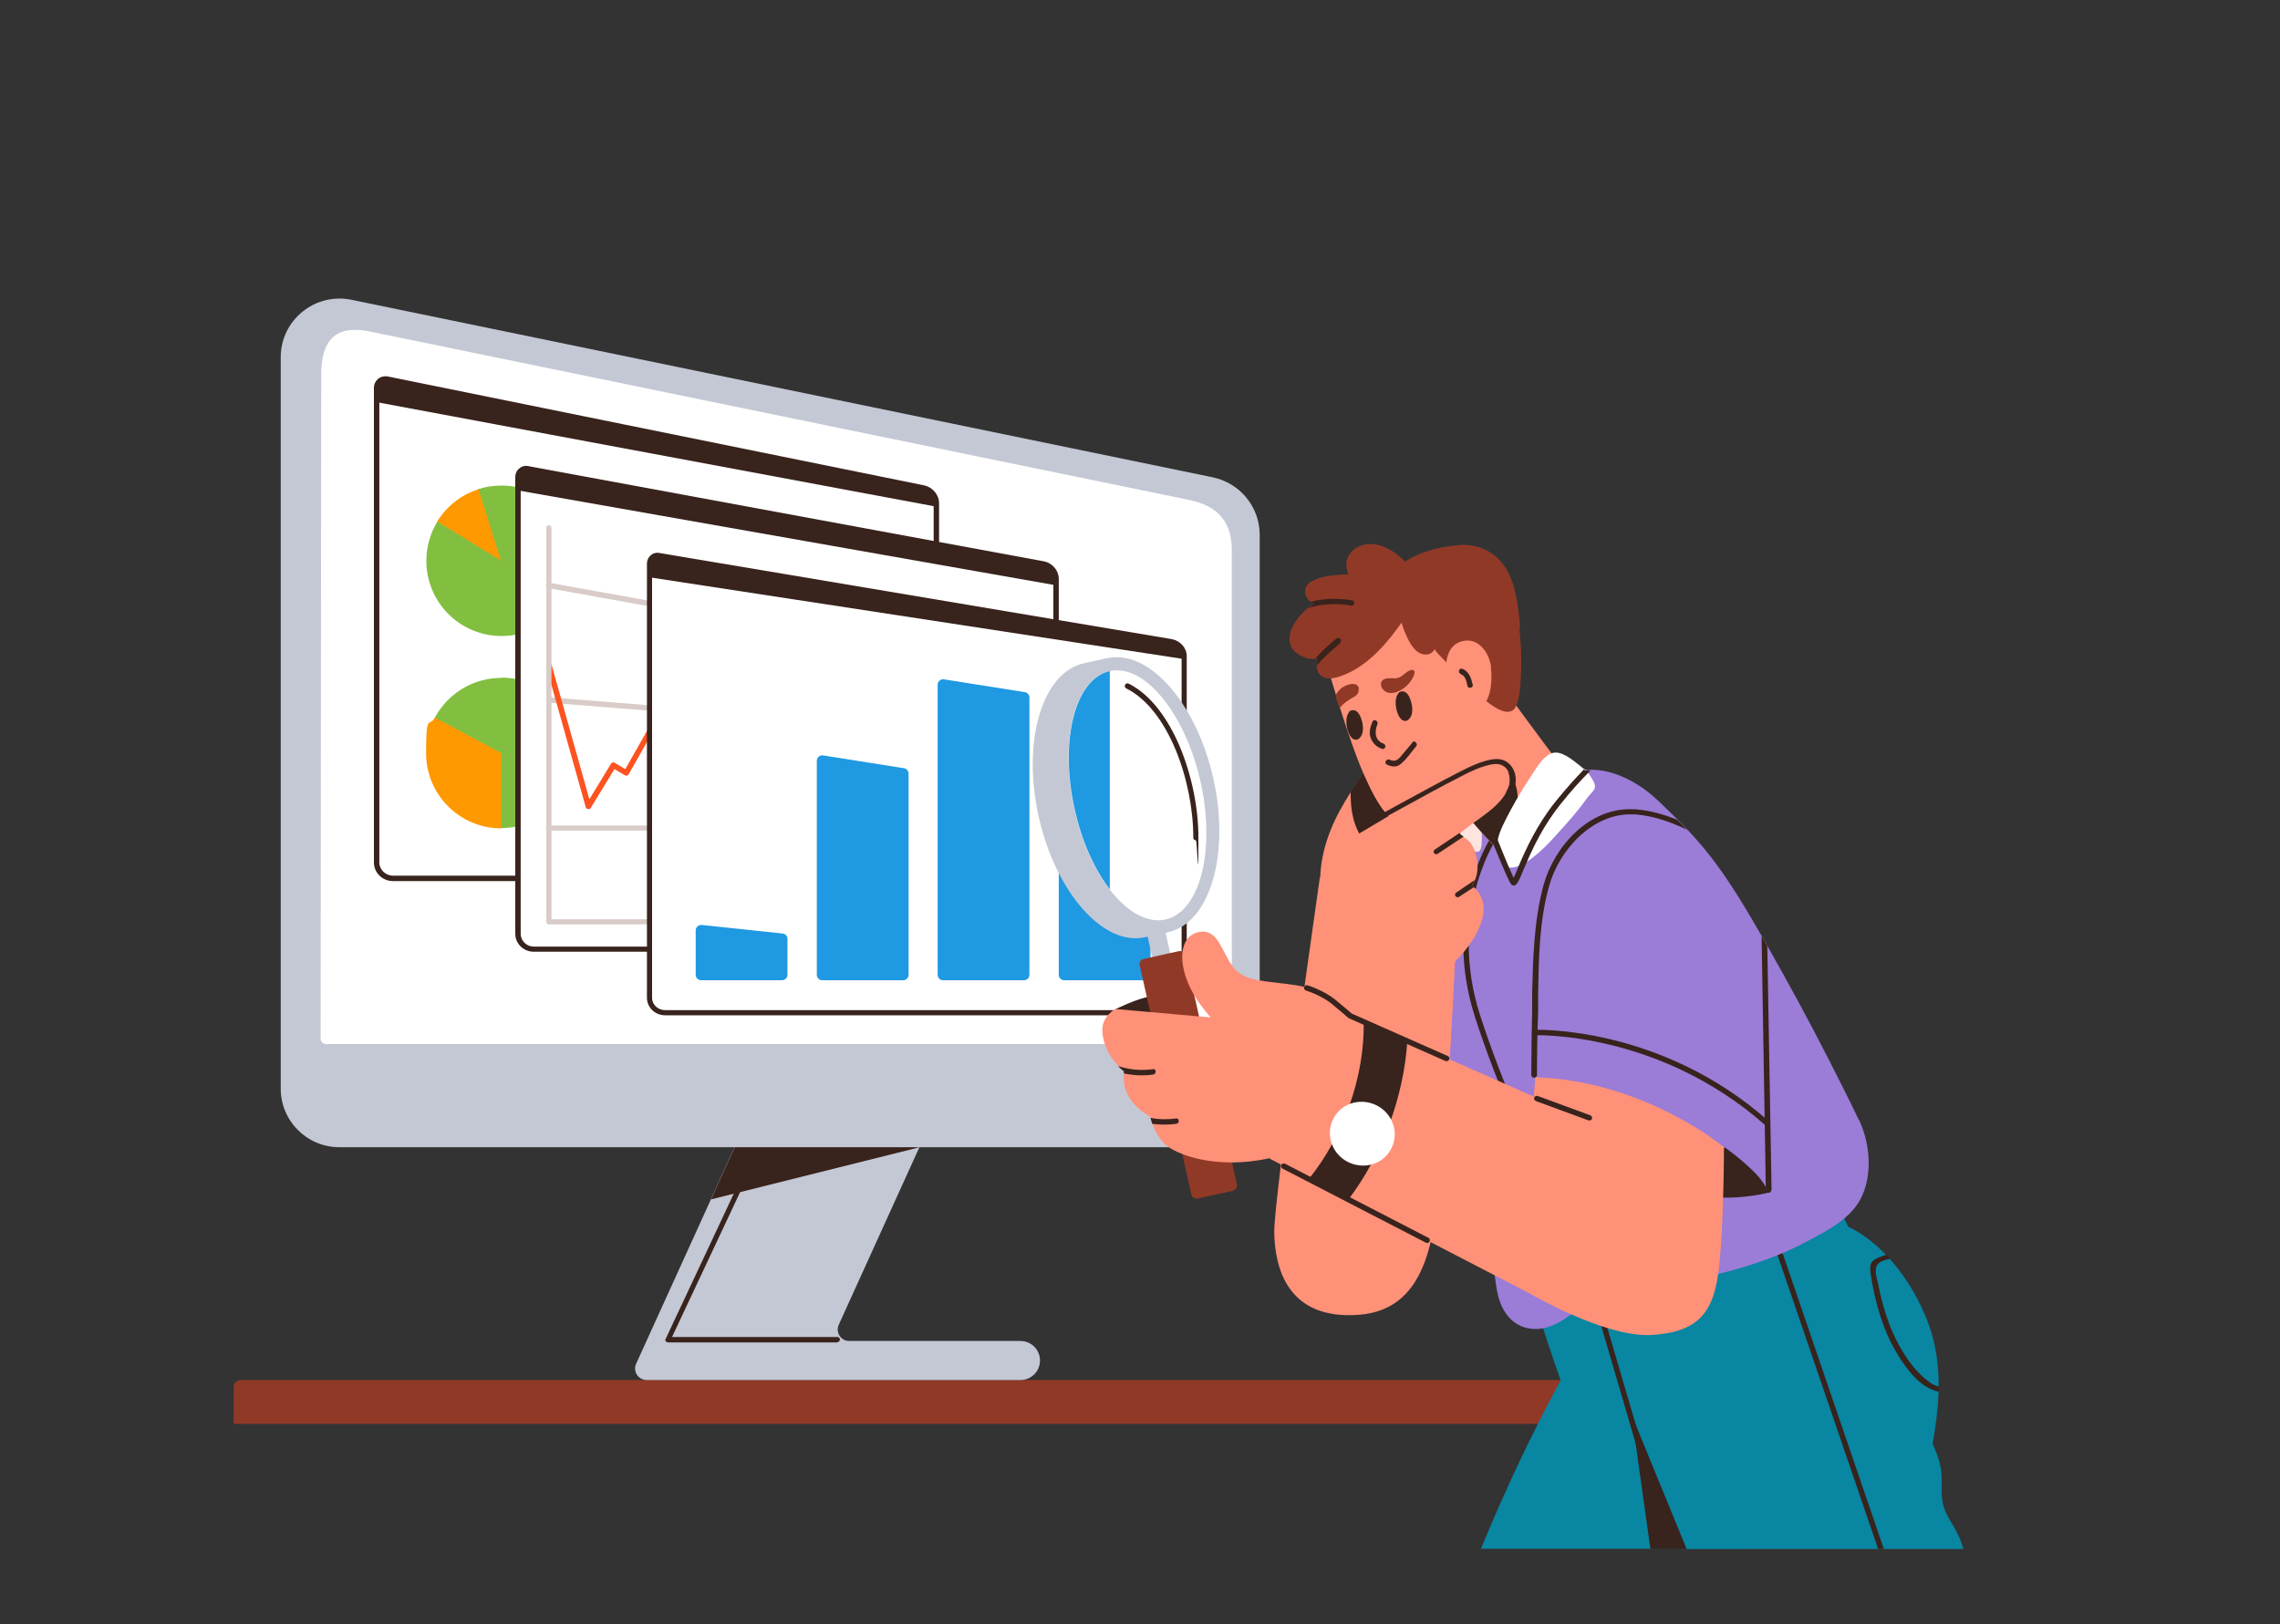 <?xml version="1.0" encoding="UTF-8"?>
<svg id="Layer_1" xmlns="http://www.w3.org/2000/svg" xmlns:xlink="http://www.w3.org/1999/xlink" version="1.1" viewBox="0 0 800 570">
  <rect x="0" y="0" width="800" height="570" fill="#333333" stroke="none"/>
  <!-- Generator: Adobe Illustrator 29.2.1, SVG Export Plug-In . SVG Version: 2.1.0 Build 116)  -->
  <defs>
    <style>
      .st0 {
        fill: none;
      }

      .st1 {
        fill: #ff9901;
      }

      .st2 {
        fill: #1f99e1;
      }

      .st3 {
        fill: #0886a2;
      }

      .st4 {
        fill: #ff9178;
      }

      .st5 {
        fill: #82bf40;
      }

      .st6 {
        clip-path: url(#clippath-1);
      }

      .st7 {
        clip-path: url(#clippath-3);
      }

      .st8 {
        clip-path: url(#clippath-2);
      }

      .st9 {
        fill: #913927;
      }

      .st10 {
        fill: #d9cbc7;
      }

      .st11 {
        fill: #fce5de;
      }

      .st12 {
        fill: #fff;
      }

      .st13 {
        fill: #c4c8d4;
      }

      .st14 {
        fill: #38231d;
      }

      .st15 {
        fill: #9b7cd7;
      }

      .st16 {
        fill: #fc5320;
      }

      .st17 {
        clip-path: url(#clippath);
      }
    </style>
    <clipPath id="clippath">
      <rect class="st0" x="519.6" y="449.3" width="87.6" height="94.2"/>
    </clipPath>
    <clipPath id="clippath-1">
      <rect class="st0" x="553.3" y="416.8" width="135.9" height="126.7"/>
    </clipPath>
    <clipPath id="clippath-2">
      <rect class="st0" x="620.5" y="430.8" width="40.6" height="112.8"/>
    </clipPath>
    <clipPath id="clippath-3">
      <rect class="st0" x="572.3" y="496.2" width="19.7" height="47.4"/>
    </clipPath>
  </defs>
  <path class="st4" d="M481.8,269.4s0,0,0,0c-.2-.7-1.3-1-1.8-.3-.2.2-.3.4-.5.7-1.9,2.7-3.8,5.3-5.5,8.1-5.6,8.7-10,18-10.7,28.7-.5,7.5-1.4,16,0,23.4.8,4,4.2,4.3,7.9,3.7,5.1-.8,9.1-6,12.1-9.9,4.4-5.6,7.5-12.6,9.5-19.4,3.9-13.2-1.6-25.6-10.9-35"/>
  <path class="st14" d="M479.4,269.8c-1.9,2.7-3.8,5.3-5.5,8.1,0,4,.3,7.9,1.7,11.7,1.3,3.6,4.1,8.6,8.5,6.2,12.3-6.7,3.7-19.9-4.7-25.9"/>
  <path class="st9" d="M557.7,499.7H82v-13c0-1.3,1.1-2.4,2.4-2.4h473.3v15.4"/>
  <g class="st17">
    <path class="st3" d="M606.4,543.6h-86.8c8.3-20.2,17.6-40,28-59.2-3.2-9-6.2-18.1-8.9-27.3-1,0-1.4-1.4-.5-1.8-.3-1.1,1.5-1.6,1.9-.5,4.7-1.1,9.3-2.3,14-3.4,3.6-.8,7.8-2.5,11.6-1.9,3,.4,4.8,2.3,6.3,4.8,1.3,2.2,2.3,4.5,4.1,6.3,2.2,2.3,4.6,2.2,7.2,3.4,2,.9,2.9,2.5,3.4,4.6,1,4.2,1.3,8.5,2.3,12.7,2.2,9,6.1,17.5,9.7,26,4.4,10.4,10.6,24.5,7.9,36.4"/>
  </g>
  <g class="st6">
    <path class="st3" d="M688.9,543.6h-97.1c-13.6-29.2-24-60.2-35.2-90.3-.9-.4-1.7-.8-2.6-1.4-.7-.4-.6-1.2,0-1.7,5.7-4.4,12.6-5.7,19.4-7.6,8.4-2.4,15.5-7.4,23.3-11,15.2-7.1,31.7-10.8,48-14.5,1.2-.3,1.7,1.6.5,1.9-.7.1-1.3.3-2,.4,1.8,3.7,3.5,7.4,5.3,11.1,4.9,2.3,9.3,5.8,13.3,9.9.4.5.9.9,1.3,1.4,6,6.7,10.7,15,13.5,22.6,2.7,7.3,3.7,14.8,3.6,22.3,0,.6,0,1.1,0,1.7-.2,6.1-1,12.3-2.1,18.3,1.4,3,2.5,6,3,9.3.5,3.8-.2,7.8.6,11.6.8,3.7,3,6.5,4.7,9.7,1.1,2,1.9,4.1,2.5,6.3"/>
  </g>
  <g class="st8">
    <path class="st14" d="M661,543.6h-2l-38.4-112.2,1.8-.6,38.6,112.8"/>
  </g>
  <g class="st7">
    <path class="st14" d="M591.8,543.6h-12.7l-6.6-47.1,19.3,47.1Z"/>
  </g>
  <path class="st14" d="M574.2,507.5l-17.4-59.4,1.8-.5,17.4,59.4-1.8.5"/>
  <path class="st13" d="M421.3,402.6H119.1c-11.4,0-20.6-9.2-20.6-20.6V125.4c0-13.1,12-22.8,24.8-20.2l302.2,62.3c9.6,2,16.5,10.4,16.5,20.2v194.3c0,11.4-9.2,20.6-20.6,20.6"/>
  <path class="st12" d="M430.3,366.4c1,0,1.9-.8,1.9-1.9v-171.5c0-9-4-15.4-15.2-17.6l-287.4-59.1c-11.9-2.4-16.9,3.1-16.9,15.2l-.2,233c0,1,.8,1.9,1.9,1.9h315.9"/>
  <path class="st12" d="M322.8,308.3h-184.9c-3.2,0-5.8-2.5-5.8-5.5v-166.7c0-1.9,1.8-3.3,3.7-2.9l188.1,38.2c2.7.5,4.6,2.8,4.6,5.4v125.9c0,3.1-2.6,5.5-5.8,5.5"/>
  <path class="st14" d="M135.2,134c-.5,0-1,.2-1.4.5-.5.4-.7.9-.7,1.5v166.7c0,2.5,2.2,4.6,4.8,4.6h184.9c2.7,0,4.8-2.1,4.8-4.6v-125.9c0-2.2-1.6-4.1-3.9-4.5l-188.1-38.2c-.1,0-.3,0-.4,0ZM322.8,309.2h-184.9c-3.7,0-6.7-2.9-6.7-6.5v-166.7c0-1.1.5-2.2,1.4-3,.9-.8,2.2-1.1,3.4-.9l188.1,38.2c3.1.6,5.4,3.3,5.4,6.3v125.9c0,3.6-3,6.5-6.7,6.5"/>
  <path class="st14" d="M328.5,177.8l-196.5-36.7v-5.1s.4-3.2,2.7-2.9c2.3.3,189.1,38.3,189.1,38.3,0,0,2.7,0,3.7,2.4.9,2.3,1,4.1,1,4.1"/>
  <path class="st5" d="M175.9,170.4c-2.8,0-5.4.4-7.9,1.2-.2,0-.3.1-.5.2.2,1.3-.3,2.5-1.1,3.6-.9,1.1-1.7,2-2.9,2.9-.7.5-1.5.7-2.3.6-1.1,1.1-2.2,2.1-3.5,3-1.1.7-2.4.7-3.6.2-.2.3-.4.6-.6.9-2.5,4-3.9,8.8-3.9,13.8,0,14.6,11.8,26.4,26.4,26.4s26.4-11.8,26.4-26.4-11.8-26.4-26.4-26.4"/>
  <path class="st1" d="M175.9,196.8l-22.5-13.8c3.3-5.3,8.4-9.4,14.5-11.3l7.9,25.2"/>
  <path class="st5" d="M175.9,237.9c-10.1,0-18.8,5.6-23.3,13.9-.2.3-.3.6-.4,1,1.5.5,2.7,1.7,2.8,3.7,0,5.9.7,11.9,2.9,17.4,2.9,7.2,7.8,10.4,14.7,13.2,1.6.7,2.4,2,2.6,3.5.2,0,.5,0,.7,0,14.5,0,26.4-11.8,26.4-26.4s-11.8-26.4-26.4-26.4"/>
  <path class="st1" d="M175.9,264.3v26.4c-14.6,0-26.4-11.8-26.4-26.4s1.1-8.8,3.1-12.5l23.3,12.5"/>
  <path class="st12" d="M365,333.1h-177.7c-3.1,0-5.6-2.4-5.6-5.4v-160.4c0-1.8,1.7-3.2,3.6-2.9l180.8,33.4c2.6.5,4.5,2.7,4.5,5.3v124.5c0,3-2.5,5.4-5.5,5.4"/>
  <path class="st14" d="M184.7,165.3c-.5,0-1,.2-1.3.5-.5.4-.7.9-.7,1.5v160.4c0,2.5,2.1,4.5,4.6,4.5h177.7c2.5,0,4.6-2,4.6-4.5v-124.5c0-2.1-1.6-4-3.7-4.4l-180.8-33.4c-.1,0-.3,0-.4,0ZM365,334h-177.7c-3.6,0-6.5-2.8-6.5-6.3v-160.4c0-1.1.5-2.2,1.4-2.9.9-.8,2.1-1.1,3.3-.8l180.8,33.4c3,.6,5.2,3.2,5.2,6.2v124.5c0,3.5-2.9,6.3-6.5,6.3"/>
  <path class="st14" d="M367.8,198.5c-1.8-1.7-180.1-33.6-182.1-34.1-2-.5-3.5.3-3.5,1.3,0,1-.5,6.4-.5,6.4l188.8,33.3v-2.3c-.4-2.9-.9-2.9-2.7-4.6"/>
  <path class="st10" d="M261.4,218.8c0,0-.1,0-.2,0l-68.8-12.4c-.5,0-.8-.6-.8-1.1,0-.5.6-.8,1.1-.8l68.8,12.4c.5,0,.8.6.8,1.1,0,.4-.5.8-.9.8"/>
  <path class="st10" d="M261.4,252.1h0l-68.8-5.5c-.5,0-.9-.5-.9-1,0-.5.5-.9,1-.9l68.8,5.5c.5,0,.9.5.9,1,0,.5-.4.9-.9.9"/>
  <path class="st16" d="M206.4,283.9s0,0-.1,0c-.4,0-.7-.3-.8-.7l-13.8-49.2c-.1-.5.2-1,.7-1.2.5-.1,1,.2,1.2.7l13.2,47,7.6-12.5c.3-.5.9-.6,1.3-.3l3.7,2.2,12.9-22.7c.3-.5.9-.6,1.3-.4.5.3.6.9.4,1.3l-13.4,23.6c-.1.2-.3.4-.6.5-.3,0-.5,0-.7-.1l-3.7-2.2-8.3,13.6c-.2.3-.5.5-.8.5"/>
  <path class="st10" d="M230.2,324.4h-37.6c-.5,0-.9-.4-.9-.9v-138.3c0-.5.4-.9.9-.9s.9.4.9.9v137.4h36.7c.5,0,.9.4.9.9s-.4.9-.9.9"/>
  <path class="st10" d="M270.2,291.5h-77.7c-.5,0-.9-.4-.9-.9s.4-.9.9-.9h77.7c.5,0,.9.4.9.9s-.4.9-.9.9"/>
  <path class="st12" d="M410,355.4h-176.6c-3,0-5.5-2.3-5.5-5.2v-152.5c0-1.8,1.7-3.1,3.6-2.7l179.6,30.2c2.6.5,4.4,2.6,4.4,5.1v120c0,2.9-2.5,5.2-5.5,5.2"/>
  <path class="st14" d="M415.5,231.3l-187.6-28.7s-.8-3.1,0-5c.8-1.9,1.4-3.2,3.6-2.7,2.1.4,180.7,30.5,180.7,30.5,0,0,2.2.1,2.8,2.5.6,2.3.6,3.5.6,3.5"/>
  <path class="st14" d="M230.9,195.8c-.5,0-1,.2-1.4.5-.4.4-.7.9-.7,1.4v152.5c0,2.4,2.1,4.3,4.6,4.3h176.6c2.5,0,4.6-1.9,4.6-4.3v-120c0-2-1.5-3.8-3.7-4.2l-179.6-30.2c-.1,0-.3,0-.4,0ZM410,356.3h-176.6c-3.6,0-6.4-2.8-6.4-6.1v-152.5c0-1.1.5-2.1,1.3-2.8.9-.8,2.1-1.1,3.3-.8l179.6,30.2c3,.6,5.2,3.1,5.2,6v120c0,3.4-2.9,6.1-6.4,6.1"/>
  <path class="st2" d="M276.3,329.5v12.6c0,1.1-.9,1.9-1.9,1.9h-28.4c-1.1,0-1.9-.9-1.9-1.9v-15.6c0-1.1,1-2,2.1-1.9l28.4,3c1,.1,1.7.9,1.7,1.9"/>
  <path class="st2" d="M318.8,271.5v70.6c0,1.1-.9,1.9-1.9,1.9h-28.4c-1.1,0-1.9-.9-1.9-1.9v-75.1c0-1.2,1.1-2.1,2.2-1.9l28.4,4.5c.9.1,1.6,1,1.6,1.9"/>
  <path class="st2" d="M361.2,244.8v97.3c0,1.1-.9,1.9-1.9,1.9h-28.4c-1.1,0-1.9-.9-1.9-1.9v-101.8c0-1.2,1.1-2.1,2.2-1.9l28.4,4.5c.9.1,1.6,1,1.6,1.9"/>
  <path class="st2" d="M403.7,301.6v40.5c0,1.1-.9,1.9-1.9,1.9h-28.4c-1.1,0-1.9-.9-1.9-1.9v-45c0-1.2,1.1-2.1,2.2-1.9l28.4,4.5c.9.1,1.6,1,1.6,1.9"/>
  <path class="st14" d="M391.3,354.2s8.1-4,12.4-4.5c4.3-.5,8.1,3.1,7.6,6.8s.1,6.4-4.3,6c-4.5-.4-15.7-8.3-15.7-8.3"/>
  <path class="st13" d="M414.6,352.2l-6.3,1.4-6.1-27,6.3-1.4,6.1,27"/>
  <path class="st13" d="M425.7,273.1c6,26.5-1.1,50.7-15.7,54-14.6,3.3-31.3-15.5-37.3-42.1-6-26.5,1.1-50.7,15.7-54,14.6-3.3,31.3,15.5,37.3,42.1"/>
  <path class="st13" d="M417.5,274.9c-4.8-21.4-16.6-37.8-28.7-41.6l-.5-2.3-8.1,1.8c-14.6,3.3-21.7,27.5-15.7,54,6,26.5,22.7,45.4,37.3,42.1l8.1-1.8-.5-2.3c9.3-8.6,12.9-28.5,8.1-49.9"/>
  <path class="st12" d="M408.9,322.7c-3.1.7-6.3,0-9.5-1.6-3.5-1.8-6.9-4.9-10.1-9-5.3-6.9-9.8-16.7-12.3-28-5.4-24.1,0-45.8,12.3-48.6h0c3.3-.7,6.7,0,10.1,1.9,9.1,5.2,17.8,19.2,21.8,36.7,5.4,24.1,0,45.8-12.3,48.6"/>
  <path class="st2" d="M389.4,235.5v76.6c-5.3-6.9-9.8-16.7-12.3-28-5.4-24.1,0-45.8,12.3-48.6h0"/>
  <path class="st9" d="M432.5,417.9l-12.2,2.7c-1.1.2-2.1-.4-2.3-1.5l-18.1-80.3c-.2-1.1.4-2.1,1.5-2.3l12.2-2.7c1.1-.2,2.1.4,2.3,1.5l18.1,80.3c.2,1.1-.4,2.1-1.5,2.3"/>
  <path class="st15" d="M652.3,393.2c-3.5-7.4-7.2-14.6-10.9-21.9-6.8-13.3-13.9-26.4-21.3-39.4-.6-1.2-1.3-2.3-2-3.5,0-.2-.2-.3-.3-.5-7.7-13.4-15.1-25.6-25.6-36.6-1.2-1.3-2.4-2.6-3.7-3.8t0,0c-4.5-4.3-8.4-8.7-13.7-12-5.6-3.5-10.9-5.3-16.4-5.4-.6,0-1.3,0-1.9,0-.3,0-.6,0-.9,0-3.7.3-7.6,1.4-11.7,3.2-3.4,1.5-6.9,3.2-10.3,5-11.4,6-22.5,13.4-30.8,22.9-10.9,12.4-17.4,28.9-21.4,44.7-.9,3.4-1.6,6.8-2.3,10.3-.2.9.8,1.4,1.4,1.1,7.5,13.2,15.2,26.4,25.1,37.9,2.5,2.9,5.3,5.4,7.7,8.3,2.1,2.5,3.4,5.1,3.2,8.4,0,1.9-.7,3.8-.8,5.7-.3,7.1,3.6,14.1,6.5,20.4,3.5,7.8,1.2,17.1,7,24,2.5,2.9,5.8,4.4,9.6,4.4,9.8,0,19-11.4,19-11.4,0,0,18.6-3.3,28.2-4.7,19.1-2.7,35.7-8.2,46.2-13.7,6.2-3.3,13.1-6.5,17.9-11.9,7.4-8.3,6.7-22.2,2.2-31.7"/>
  <path class="st14" d="M538.4,407.4c-.3,0-.7-.2-.8-.5-.1-.2-11.7-23.9-20.1-50.1-11.5-36,5.1-62.1,5.3-62.3.3-.4.9-.6,1.3-.3s.6.9.3,1.3c-.2.3-16.3,25.7-5.1,60.7,8.4,26.1,19.9,49.6,20,49.8.2.5,0,1-.4,1.3-.1,0-.3,0-.4,0"/>
  <path class="st4" d="M463.1,308s-16.2,112.8-16,124.5c.2,11.6,4.1,30.9,29.8,28.9,25.7-2,26.1-31.3,28.6-48.6,2.4-17.3,5.4-83.1,5.4-83.1l-47.8-21.7"/>
  <path class="st14" d="M605.1,402.6s5.4,3.7,10.6,8.9c3.3,3.3,4.9,7,4.9,7,0,0-8.1,2.3-18.7,1.7-10.4-.6-9.1-6.4-8.2-6.9.8-.5,11.5-10.7,11.5-10.7"/>
  <path class="st11" d="M517.9,283c-.2-.9-1.3-.8-1.7-.3,0,0,0,0-.1,0-2.4,1.9-5.5,3.5-5.2,7,.3,3.3,2.8,6.4,5.4,8.3,2,1.5,3.2,1.4,3.5-1.3.6-4.7-.6-9.4-1.8-13.9"/>
  <path class="st9" d="M533.4,220.2c-.1-1-.2-2.1-.3-3.2-.7-6.3-1.6-13-5.2-18.3-3.6-5.3-9.7-8-16.1-7.4-6.7.6-13.1,2.1-18.8,5.8-4.3-4.6-11.6-8.4-17.3-4.7-3.5,2.3-4,6.1-2.5,9.2-3.5,0-7,.3-10.4,1.3-2.5.8-5.3,2.2-4.8,5.3.2,1.3.9,2.2,1.8,2.9.4.3.8.5,1.2.7-.7.5-1.4,1-2,1.5-4.2,3.5-7.6,8.5-6.2,13,.8,2.7,4.2,4.5,6.8,4.9.6,0,1.3.1,1.9,0,.3,0,.6,0,.9,0,.4,0,.8,0,1.2-.2.2,0,.4,0,.5,0,0,0,.2,0,.3,0,5.7-1.3,12.5-2.4,19-2.3,3.4,0,6.7.4,9.6,1.2,10,2.8,10.9,10.8,16.3,18,5.7,7.5,17.3,8,22,.8.2-.2.3-.5.4-.7,0-.1.2-.3.2-.4,0,0,0,0,0,0,.6-1.2,1-2.6,1.2-4.1,1-7.7.8-15.5,0-23.2"/>
  <path class="st4" d="M524.9,272.4c-8.3,10.6-23.3,18.5-30.1,17.7-6.9-.7-10.9-6.3-16.2-18.2-2.7-6-5.9-15.5-8.4-23.4-.5-1.6-1-3.1-1.4-4.5-1.7-5.6-2.9-9.6-2.9-9.6l6.6-8.5s12.7-11.3,21.7-10.5c9,.8,32.1,15.6,35,24.6,2.9,9,4.1,21.6-4.2,32.2"/>
  <path class="st9" d="M476.8,241.6c-.5-2.9-5.2-1.2-6.6.3-.7.7-1.2,1.4-1.6,2.2.4,1.4.9,2.9,1.4,4.5,1.3-1.8,3.2-3,5.2-4.1.8-.5,1.6-1.3,1.5-2.3,0-.2,0-.3,0-.5"/>
  <path class="st4" d="M549.6,271.3s-12.9,15.4-19.8,22.6c-2.1,2.2-3.6,3.6-4.1,3.6-1.9,0-9.7-10.2-11.6-11.6-1.2-.9-2.3-1-3.1-.9-1,.2-1.7.6-1.7.6,0,0-2.1-19.3,0-26.9,2.2-7.6,17.6-18.2,21.2-13.2,3.5,5,19.1,25.8,19.1,25.8"/>
  <path class="st14" d="M532.5,279.2c-.4-6-4.2-11.7-10.8-10.8-1.1.2-.8,1.6.1,1.8-2.9,4-6.2,7.6-9.3,11.5-.8,1.1-1.4,2.1-1.6,3.1.8,0,1.9,0,3.1.9,1.9,1.4,9.7,11.6,11.6,11.6s2-1.4,4.1-3.6c2.2-4.7,3-10.9,2.8-14.6"/>
  <path class="st14" d="M490.7,243.3c-1.8,2-.9,7,.7,8.8.3.4.7.7,1.1.8,1,.4,1.9-.4,2.4-1.2.6-1,.7-2.2.6-3.4-.1-1.3-.5-2.6-1-3.7-.4-.8-1-1.7-1.9-1.9-.9-.2-1.5,0-2,.6"/>
  <path class="st14" d="M473.4,249.9c-1.8,2-.9,7,.7,8.8.3.4.7.7,1.1.8,1.1.4,1.9-.4,2.4-1.2.6-1,.7-2.2.6-3.4-.1-1.3-.5-2.6-1-3.7-.4-.8-1-1.7-1.9-1.9-.9-.2-1.5,0-2,.5"/>
  <path class="st14" d="M485.5,261c-3.1-1.1-3.3-4.2-2.2-6.8.5-1.1-1.2-2.1-1.7-1-.8,1.9-1.4,3.9-.6,5.9.7,1.8,2.1,3.1,3.9,3.7,1.2.4,1.7-1.4.5-1.9"/>
  <path class="st14" d="M495.6,260.6c-1.1,1.3-2.2,2.6-3.3,3.9-1.3,1.6-2.4,3.2-4.7,2.1-1.1-.5-2.1,1.1-1,1.7,1.7.8,3.4,1.1,4.9-.2,2.1-1.7,3.7-4.2,5.4-6.2.8-.9-.6-2.3-1.4-1.4"/>
  <path class="st9" d="M495.3,235.1c-2.1.4-3.1,2.6-5.3,2.9-1.6.2-4.7-.6-5.4,1.6-.4,1.4.9,3,2.2,3.4,1.5.5,3.1,0,4.5-.7,2.2-1.2,3.9-3.1,4.8-5.3.2-.6.4-1.3,0-1.7-.2-.2-.5-.2-.8-.2"/>
  <path class="st9" d="M533.5,239.9c0,1.6-.9,6.3-1.4,7.6,0,0,0,0,0,0,0,.1-.1.3-.2.4-.1.3-.3.5-.4.7-4.3,5.4-16.7-9-19.8-11.8-1.7-1.6-3.3-3.2-4.8-5-.4-.4-3.7-3.6-3.5-4.1-.2.5-.5.9-1,1.3-1.4,1.1-3.5.8-4.9-.2-2.2-1.5-3.6-4.7-4.6-7-.5-1.1-.8-2.2-1.1-3.3-2.5,3.5-5.3,7.1-8.3,10.1-3.6,3.6-7.6,6.6-12.3,8.4-2.7,1.1-6.8,2.1-8.6-1-.4-.8-.6-1.6-.6-2.4,0-.8.2-1.6.4-2.5.2-.5.4-1.1.7-1.6,1.1-2.4,2.8-4.6,3.9-6.1.4-.5,1-.5,1.5-.2,5.7-3.7,9.5-9.6,15.3-13.1,5.1-3.1,11.1-3.9,16.9-3.9s10.2,1.6,14.6,5.8c3.5,3.3,6.6,7.1,10,10.4,2.1,6.1,5.3,11.6,8.2,17.3"/>
  <path class="st4" d="M523.2,234.1c-.6-4.7-4.1-10.2-9.6-9.2-6.1,1.1-6.7,7.8-6,12.9,0,.1,0,.3,0,.5,0,0,0,0,0,0,0,.4.1.7.2,1,0,.2.2.4.3.5.7,2.5.7,4.8,3.1,6.6,1.6,1.3,4,2.6,6.1,2.5,6.1-.4,6.4-10.5,5.8-14.8"/>
  <path class="st14" d="M516.7,240.2c-.5-2.3-1.3-4.6-3.6-5.5-1.2-.4-1.7,1.4-.5,1.9,1.6.6,2,2.6,2.3,4.1.3,1.2,2.1.7,1.9-.5"/>
  <path class="st14" d="M474,212.5c-4.7-.8-10.1-.7-14.9.9.7-.5,1.3-1,2-1.5-.4-.2-.8-.4-1.2-.7,4.7-1.3,9.9-1.3,14.6-.5,1.2.2.7,2.1-.5,1.9"/>
  <path class="st14" d="M470.4,225.6c-2.1,1.7-4.1,3.5-6,5.4-.8.8-1.7,1.7-2.4,2.6,0-.8.2-1.6.4-2.5-.3,0-.6,0-.9,0,.5-.5,1-1.1,1.5-1.6,1.8-1.9,3.8-3.7,5.9-5.4,1-.8,2.3.6,1.3,1.4"/>
  <path class="st12" d="M558.7,273.4c-.2-.3-.9-1.4-1.5-2.3-.3-.4-.6-.8-.9-1-.2-.2-.3-.2-.4-.1,0,0-.1-.1-.2-.2-3-2.4-6.8-5.8-10-5.7-4,.1-7.3,6.6-9.2,9.4-1.1,1.6-2.1,3.2-3.1,4.9-2.2,3.7-4.3,7.5-6.1,11.3-.8,1.7-1.5,3.5-1.8,5.2-.3,2.3,0,4.7,1.1,7.1.7,1.4,1.7,2.2,2.9,2.4,1,.2,2.2,0,3.4-.5.9-.3,1.8-.8,2.7-1.4,4.3-2.7,8.7-7.5,10.2-9.2,3.6-4,7.5-8.2,10.6-12.6,2.3-3.3,4.6-3.7,2.3-7.2"/>
  <path class="st4" d="M538.7,378l-2.7,34.5v41s26.8,15.9,43.4,15c16.6-1,22.1-7.9,23.8-24,1.7-16.2,1.7-41.9,1.7-41.9,0,0-27.5-23.2-66.3-24.6"/>
  <path class="st4" d="M550.8,390.6l-14.7,63-62.9-32.6-13.9-7.2-14-7.3,28.7-50,4.7,2.1,15.3,6.7,57,25.2"/>
  <path class="st4" d="M473.9,356.5s-8.4-9.1-18.9-10.7c-10.5-1.7-18.2-1-22.3-6.4-4.1-5.4-5.2-13.3-11.6-12.4s-8.2,8.7-4.1,18.3c4.1,9.7,15.1,19.6,22.6,25.9,7.5,6.4,20.3,16.8,20.3,16.8l14.1-31.5"/>
  <path class="st4" d="M445.2,406.5c-18.6,4.1-33.2-1.4-36.9-5.4-2.1-2.3-3.3-4.9-4-6.8-.3-.9-.5-1.7-.6-2.1,0-.2,0-.3,0-.3,0,0-4.8-2.3-7.5-6.8-2.2-3.7-2-7-1.8-8.5,0-.5.1-.7.1-.7,0,0-.9-.6-2.1-1.9-2.2-2.2-5.2-6.2-5.6-11.9-.4-5.5,4.6-8,4.6-8l36.2,3.2s39.3,20.3,41.1,24.4c1.8,4.1-4.8,20.5-23.4,24.6"/>
  <path class="st14" d="M412.6,394.4c-2.8.4-5.6.3-8.3,0-.3-.9-.5-1.7-.6-2.1,2.9.6,5.9.6,9,.2,1.2-.2,1.2,1.8,0,1.9"/>
  <path class="st14" d="M404.6,377.1c-3.5.5-7,.3-10.3-.4,0-.5.1-.7.1-.7,0,0-.9-.6-2.1-1.9,3.9,1.3,8,1.7,12.3,1.1,1.2-.2,1.2,1.8,0,1.9"/>
  <path class="st14" d="M557.7,393.2c-.1,0-.2,0-.3,0l-18.5-6.8c-.5-.2-.7-.7-.6-1.2.2-.5.7-.7,1.2-.6l18.5,6.8c.5.2.7.7.6,1.2-.1.4-.5.6-.9.6"/>
  <path class="st14" d="M493.8,365.3c-1.3,19.9-8.8,39.9-20.7,55.7l-13.9-7.2c12.2-15.1,19.6-35.8,19.3-55.2l15.3,6.7"/>
  <path class="st12" d="M488.3,402.8c2.7-5.5.2-12.3-5.5-15-5.7-2.7-12.5-.5-15.1,5.1-2.7,5.5-.2,12.3,5.5,15,5.7,2.7,12.5.5,15.1-5.1"/>
  <path class="st14" d="M680.3,486.7c0,.6,0,1.1,0,1.7-6.4-1.3-11.1-7.5-14.6-13.3-5.1-8.4-7.8-18.2-9.3-27.8-.5-3.5-.2-4.8,3-6.1.8-.3,1.6-.6,2.5-.9.4.5.9.9,1.3,1.4-1.5.4-3.3.9-4,1.6-1.9,1.9-.8,4.6-.3,6.8,1.5,7.8,3.8,15.6,7.7,22.5,2.1,3.7,4.6,7.3,7.8,10.3,1.8,1.6,3.6,3.2,6.1,3.8"/>
  <path class="st4" d="M527.8,268.7c-.8-.7-1.8-1.2-3-1.3-1.3-.1-2.7.2-3.9.7-2.9,1.1-5.6,2.8-8.2,4.4-2.8,1.7-5.7,3.1-8.6,4.6-12,6.2-23.7,13.2-35.3,20.4,0,0,7.5,10.9,8.2,16.5,1.2,9.4,2.9,18.9,10.8,25.1,6.3,4.9,9.4,12.2,23-1.9,8.8-9,13.3-19.6,6.4-25.8-.2-.2-.5-.4-.7-.6.4-.6.7-1.2,1-1.9.9-2.1,1.2-4.5.7-7.5-.3-1.9-1-3.8-2.1-5.4-.7-1-1.6-1.6-2.5-2.2,0,0-.1,0-.2-.1-.5-.3-.9-.7-1.3-1.1.2-.2.3-.3.5-.4.4-.4.8-.7,1.2-1,5.4-4.4,12.6-8,15.4-14.5,1.1-2.5.6-5.9-1.4-7.7"/>
  <path class="st14" d="M500.7,436.2c-.1,0-.3,0-.4-.1l-50.3-26c-.5-.2-.6-.8-.4-1.3.2-.5.8-.6,1.3-.4l50.3,26c.5.2.6.8.4,1.3-.2.3-.5.5-.8.5"/>
  <path class="st14" d="M507.7,372.4c-.1,0-.3,0-.4,0l-34.1-15.1s-3-2.6-5.9-5c-3.7-3-9-4.7-9.1-4.7-.5-.2-.8-.7-.6-1.2.2-.5.7-.8,1.2-.6.2,0,5.7,1.8,9.7,5,2.6,2.1,5.2,4.4,5.8,4.9l33.7,14.9c.5.2.7.8.5,1.2-.2.3-.5.6-.9.6"/>
  <path class="st14" d="M483.4,288.4c-.3,0-.7-.2-.8-.5-.2-.5,0-1,.4-1.3,2.6-1.4,5.3-2.9,8-4.4,6.8-3.7,13.9-7.6,20.5-11,2.3-1.2,4.9-2.5,7.6-3.5,2.1-.7,5.2-1.8,7.9-1.1,1.8.5,3.2,1.8,4.1,3.6,1,2.2,1,4.8,0,6.9-.2.3-1,1.9-1,1.9l-1.7-.9s.8-1.5.9-1.9c.7-1.6.7-3.6,0-5.3-.4-.9-1.3-2.1-2.9-2.6-2.2-.6-5,.4-6.8,1-2.6.9-5.1,2.2-7.4,3.4-6.7,3.4-13.7,7.3-20.5,11-2.7,1.5-5.4,3-8,4.4-.1,0-.3.1-.4.1"/>
  <path class="st14" d="M513.5,293.6l-9,6c-.2,0-.3.2-.5.2-.3,0-.6-.2-.8-.4-.3-.4-.2-1,.3-1.3l9.1-6.1c-.2.1-.3.3-.5.4.4.4.8.8,1.3,1.1,0,0,.1,0,.2.1"/>
  <path class="st14" d="M516.5,310.7c.3.2.5.4.7.6l-5.2,3.4c-.2.1-.3.2-.5.2-.3,0-.6-.2-.8-.4-.3-.4-.2-1,.3-1.3l6.5-4.4c-.3.7-.6,1.3-1,1.9"/>
  <path class="st14" d="M592.2,291.3c-5.6-2.7-11.9-5-18.4-5.5-.4,0-.7,0-.9,0-13.9-.6-25.9,12.4-29.4,25.3-3.4,12.2-3.6,25.5-3.8,37.2v6.8c-.3,7.2-.4,14.7-.4,22.1,0,.5-.4,1-1,1s-1-.4-1-1c0-7.4.1-14.9.3-22.1v-6.8c.3-11.8.6-25.2,4-37.7,3.7-13.4,15.9-27.3,31.4-26.6.3,0,.5,0,.8,0,5.1.4,10.1,1.8,14.7,3.7,1.3,1.2,2.6,2.5,3.7,3.8"/>
  <path class="st14" d="M621.5,417.6c0,.5-.4,1-.9,1h0c-.5,0-.9-.4-1-.9l-1.5-89.2c.7,1.2,1.4,2.3,2,3.5l1.5,85.7"/>
  <path class="st14" d="M619.8,394.9c-.2,0-.4,0-.6-.2-37.4-32.9-80.3-31.4-80.7-31.4-.5,0-1-.4-1-.9s.4-1,.9-1c.4,0,44.1-1.6,82,31.9.4.3.4.9,0,1.3-.2.2-.4.3-.7.3"/>
  <path class="st14" d="M558.3,270.1c-.3.3-.7.7-1,1.1-2.7,2.7-6,6.3-9.9,11.2-5.6,7-9.3,14.6-11.7,20.2-.5,1.1-.9,2.1-1.3,3-.5,1.1-.9,2.3-1.5,3.4-.6,1.2-1.5,2.5-2.7,1.3-1.1-1.4-6-13.5-6.7-15.2-.2-.5,0-1.1.5-1.3.5-.2,1,0,1.3.5,0,.2.2.4.3.7.9,2.3,2.6,6.4,3.9,9.5.7,1.6,1.3,2.9,1.6,3.6.4-.8.9-2,1.4-3.2.1-.3.2-.5.3-.8,2.4-5.7,6.4-14.6,13-22.8,3.8-4.7,7-8.2,9.6-10.9.1-.1.2-.3.3-.4,0,0,.1.1.2.2,0,0,.2,0,.4.1.6,0,1.3,0,1.9,0"/>
  <path class="st13" d="M364.9,477.5c0,3.7-3,6.8-6.8,6.8h-131.2c-3,0-4.9-3.1-3.7-5.7l26.2-57.6,8.3-18.3h0s5.8-12.9,5.8-12.9h64.9l-5.8,12.8-28.3,62.3c-1.2,2.7.7,5.7,3.7,5.7h60.1c1.9,0,3.6.8,4.8,2,1.2,1.2,2,2.9,2,4.8"/>
  <path class="st14" d="M293.9,471.1h-59.5c-.3,0-.6-.2-.8-.4-.2-.3-.2-.6,0-.9l30.9-65.9c.2-.5.8-.7,1.2-.4.5.2.7.8.4,1.2l-30.3,64.5h58c.5,0,.9.4.9.9s-.4.9-.9.9"/>
  <path class="st14" d="M322.7,402.6l-73.2,18.3,8.3-18.3h0s64.9,0,64.9,0"/>
  <path class="st14" d="M419.6,294.9c-.5,0-.9-.4-.9-.9,0-20-8.8-45.1-23.5-52.4-.5-.2-.7-.8-.4-1.3.2-.5.8-.6,1.2-.4,15.3,7.6,24.5,33.5,24.5,54.1s-.4.9-.9.9"/>
</svg>